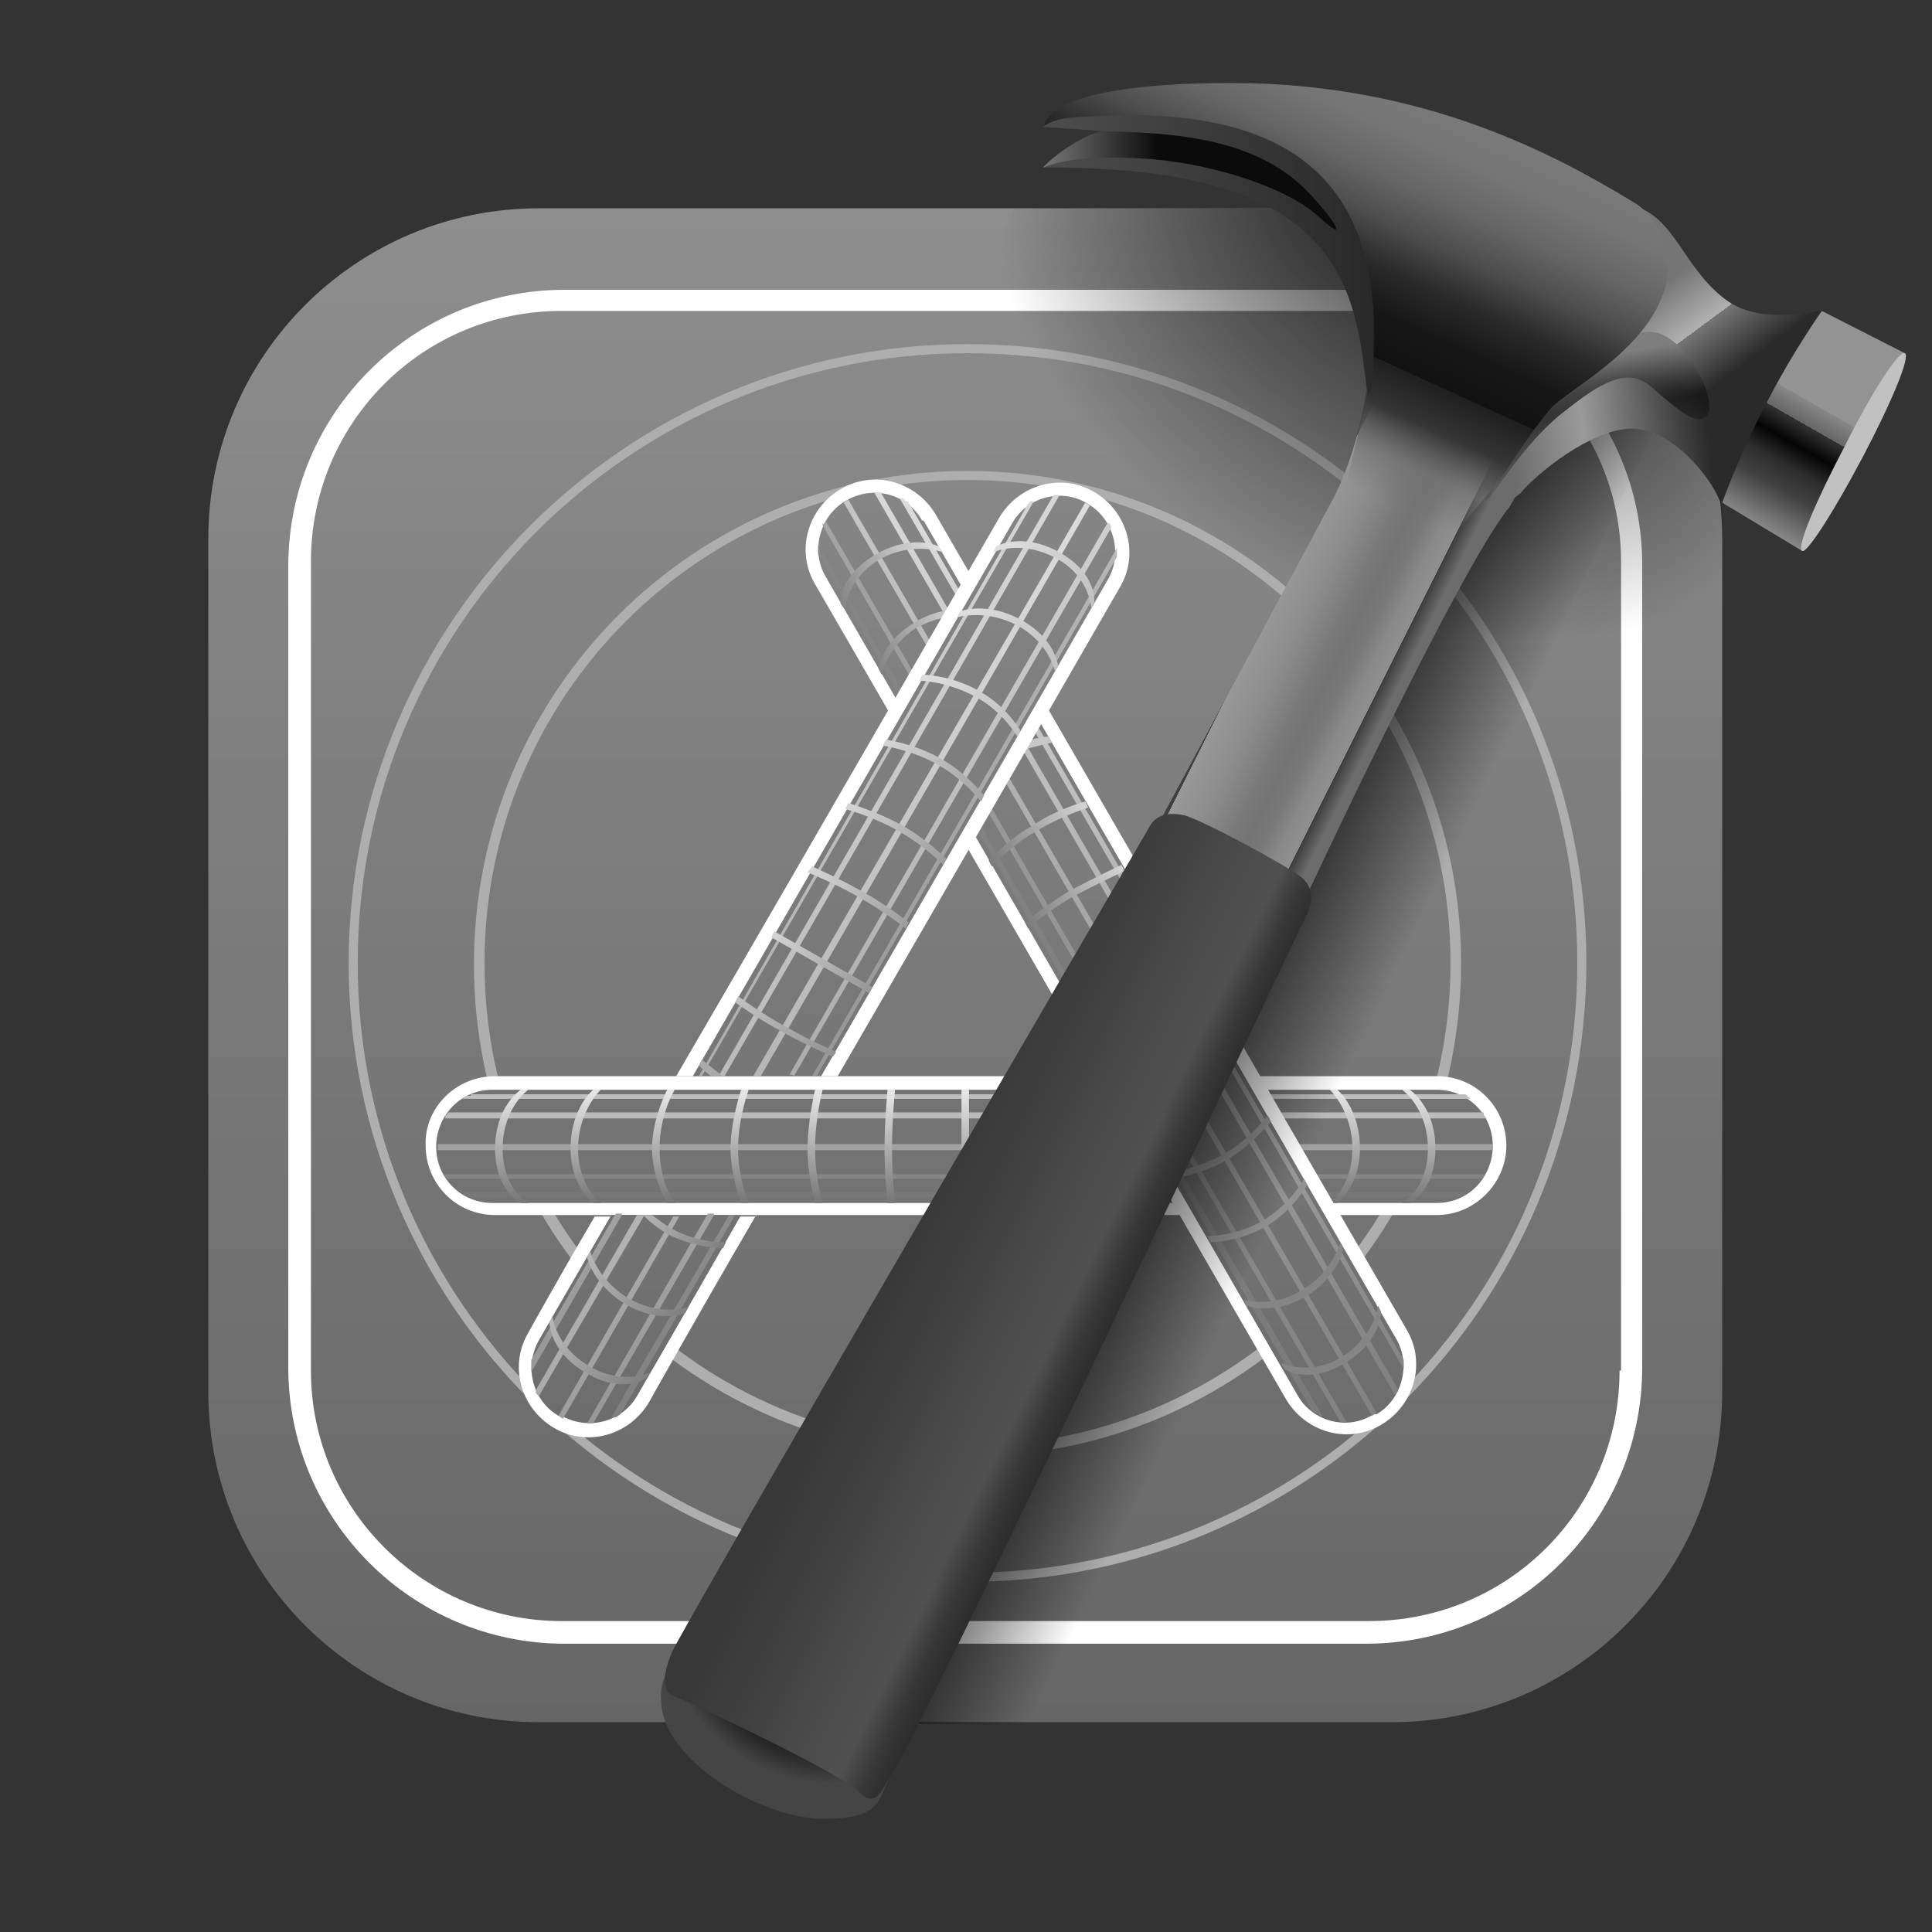 <?xml version="1.0" encoding="UTF-8"?>
<svg xmlns="http://www.w3.org/2000/svg" xmlns:xlink="http://www.w3.org/1999/xlink" version="1.1" viewBox="0 0 128 128">
  <rect x="0" y="0" width="128" height="128" fill="#333333" stroke="none"/>
  <defs>
    <style>
      .cls-1 {
        fill: #aaa;
      }

      .cls-2 {
        fill: #c1c1c1;
      }

      .cls-3 {
        fill: url(#Nepojmenovaný_přechod_60);
      }

      .cls-4 {
        fill: url(#Nepojmenovaný_přechod_67);
      }

      .cls-5 {
        fill: url(#Nepojmenovaný_přechod_64);
      }

      .cls-6 {
        fill: url(#Nepojmenovaný_přechod_62);
      }

      .cls-7 {
        fill: url(#Nepojmenovaný_přechod_61);
      }

      .cls-8 {
        fill: url(#Nepojmenovaný_přechod_68);
      }

      .cls-9 {
        fill: url(#Nepojmenovaný_přechod_69);
      }

      .cls-10 {
        fill: url(#Nepojmenovaný_přechod_66);
      }

      .cls-11 {
        fill: url(#Nepojmenovaný_přechod_65);
      }

      .cls-12 {
        fill: url(#Nepojmenovaný_přechod_63);
      }

      .cls-13 {
        fill: url(#Nepojmenovaný_přechod_78);
      }

      .cls-14 {
        fill: url(#Nepojmenovaný_přechod_88);
      }

      .cls-15 {
        fill: url(#Nepojmenovaný_přechod_87);
      }

      .cls-16 {
        fill: url(#Nepojmenovaný_přechod_86);
      }

      .cls-17 {
        fill: url(#Nepojmenovaný_přechod_84);
      }

      .cls-18 {
        fill: url(#Nepojmenovaný_přechod_83);
      }

      .cls-19 {
        fill: url(#Nepojmenovaný_přechod_82);
      }

      .cls-20 {
        fill: url(#Nepojmenovaný_přechod_81);
      }

      .cls-21 {
        fill: url(#Nepojmenovaný_přechod_89);
      }

      .cls-22 {
        fill: url(#Nepojmenovaný_přechod_85);
      }

      .cls-23 {
        fill: url(#Nepojmenovaný_přechod_74);
      }

      .cls-24 {
        fill: url(#Nepojmenovaný_přechod_80);
      }

      .cls-25 {
        fill: url(#Nepojmenovaný_přechod_70);
      }

      .cls-26 {
        fill: url(#Nepojmenovaný_přechod_73);
      }

      .cls-27 {
        fill: url(#Nepojmenovaný_přechod_72);
      }

      .cls-28 {
        fill: url(#Nepojmenovaný_přechod_75);
      }

      .cls-29 {
        fill: url(#Nepojmenovaný_přechod_77);
      }

      .cls-30 {
        fill: url(#Nepojmenovaný_přechod_76);
      }

      .cls-31 {
        fill: url(#Nepojmenovaný_přechod_79);
      }

      .cls-32 {
        fill: url(#Nepojmenovaný_přechod_71);
      }

      .cls-33 {
        fill: url(#Nepojmenovaný_přechod_51);
      }

      .cls-34 {
        fill: url(#Nepojmenovaný_přechod_52);
      }

      .cls-35 {
        fill: url(#Nepojmenovaný_přechod_55);
      }

      .cls-36 {
        fill: url(#Nepojmenovaný_přechod_59);
      }

      .cls-37 {
        fill: url(#Nepojmenovaný_přechod_56);
      }

      .cls-38 {
        fill: url(#Nepojmenovaný_přechod_58);
      }

      .cls-39 {
        fill: url(#Nepojmenovaný_přechod_57);
      }

      .cls-40 {
        fill: url(#Nepojmenovaný_přechod_54);
      }

      .cls-41 {
        fill: url(#Nepojmenovaný_přechod_53);
      }

      .cls-42 {
        fill: url(#Nepojmenovaný_přechod_96);
      }

      .cls-43 {
        fill: url(#Nepojmenovaný_přechod_95);
      }

      .cls-44 {
        fill: url(#Nepojmenovaný_přechod_98);
      }

      .cls-45 {
        fill: url(#Nepojmenovaný_přechod_97);
      }

      .cls-46 {
        fill: url(#Nepojmenovaný_přechod_99);
      }

      .cls-47 {
        fill: url(#Nepojmenovaný_přechod_92);
      }

      .cls-48 {
        fill: url(#Nepojmenovaný_přechod_91);
      }

      .cls-49 {
        fill: url(#Nepojmenovaný_přechod_94);
      }

      .cls-50 {
        fill: url(#Nepojmenovaný_přechod_93);
      }

      .cls-51 {
        fill: url(#Nepojmenovaný_přechod_90);
      }

      .cls-52 {
        fill: #929292;
      }

      .cls-53 {
        fill: #bababa;
      }

      .cls-54 {
        fill: #c7c7c7;
      }

      .cls-55 {
        fill: #fff;
      }

      .cls-56 {
        fill: #858585;
      }

      .cls-57 {
        fill: #949494;
      }

      .cls-58 {
        fill: #737373;
      }

      .cls-59 {
        fill: #a1a1a1;
      }

      .cls-60 {
        fill: #787878;
      }

      .cls-61 {
        fill: #aeaeae;
      }

      .cls-62 {
        fill: #bfbfbf;
      }
    </style>
    <linearGradient id="Nepojmenovaný_přechod_99" data-name="Nepojmenovaný přechod 99" x1="63.9" y1="14.3" x2="63.9" y2="114.6" gradientTransform="translate(0 128.4) scale(1 -1)" gradientUnits="userSpaceOnUse">
      <stop offset="0" stop-color="#666"/>
      <stop offset="1" stop-color="#8e8e8e"/>
    </linearGradient>
    <linearGradient id="Nepojmenovaný_přechod_98" data-name="Nepojmenovaný přechod 98" x1="94" y1="48.7" x2="94" y2="56.2" gradientTransform="translate(0 128.4) scale(1 -1)" gradientUnits="userSpaceOnUse">
      <stop offset="0" stop-color="#767676"/>
      <stop offset="1" stop-color="#e9e9e9"/>
    </linearGradient>
    <linearGradient id="Nepojmenovaný_přechod_97" data-name="Nepojmenovaný přechod 97" x1="89.1" y1="48.7" x2="89.1" y2="56.2" gradientTransform="translate(0 128.4) scale(1 -1)" gradientUnits="userSpaceOnUse">
      <stop offset="0" stop-color="#767676"/>
      <stop offset="1" stop-color="#e9e9e9"/>
    </linearGradient>
    <linearGradient id="Nepojmenovaný_přechod_96" data-name="Nepojmenovaný přechod 96" x1="63.9" y1="48.7" x2="63.9" y2="56.2" gradientTransform="translate(0 128.4) scale(1 -1)" gradientUnits="userSpaceOnUse">
      <stop offset="0" stop-color="#767676"/>
      <stop offset="1" stop-color="#e9e9e9"/>
    </linearGradient>
    <linearGradient id="Nepojmenovaný_přechod_95" data-name="Nepojmenovaný přechod 95" x1="58.9" y1="48.7" x2="58.9" y2="56.2" gradientTransform="translate(0 128.4) scale(1 -1)" gradientUnits="userSpaceOnUse">
      <stop offset="0" stop-color="#767676"/>
      <stop offset="1" stop-color="#e9e9e9"/>
    </linearGradient>
    <linearGradient id="Nepojmenovaný_přechod_94" data-name="Nepojmenovaný přechod 94" x1="54" y1="48.7" x2="54" y2="56.2" gradientTransform="translate(0 128.4) scale(1 -1)" gradientUnits="userSpaceOnUse">
      <stop offset="0" stop-color="#767676"/>
      <stop offset="1" stop-color="#e9e9e9"/>
    </linearGradient>
    <linearGradient id="Nepojmenovaný_přechod_93" data-name="Nepojmenovaný přechod 93" x1="49" y1="48.7" x2="49" y2="56.2" gradientTransform="translate(0 128.4) scale(1 -1)" gradientUnits="userSpaceOnUse">
      <stop offset="0" stop-color="#767676"/>
      <stop offset="1" stop-color="#e9e9e9"/>
    </linearGradient>
    <linearGradient id="Nepojmenovaný_přechod_92" data-name="Nepojmenovaný přechod 92" x1="44" y1="48.7" x2="44" y2="56.2" gradientTransform="translate(0 128.4) scale(1 -1)" gradientUnits="userSpaceOnUse">
      <stop offset="0" stop-color="#767676"/>
      <stop offset="1" stop-color="#e9e9e9"/>
    </linearGradient>
    <linearGradient id="Nepojmenovaný_přechod_91" data-name="Nepojmenovaný přechod 91" x1="38.8" y1="48.7" x2="38.8" y2="56.2" gradientTransform="translate(0 128.4) scale(1 -1)" gradientUnits="userSpaceOnUse">
      <stop offset="0" stop-color="#767676"/>
      <stop offset="1" stop-color="#e9e9e9"/>
    </linearGradient>
    <linearGradient id="Nepojmenovaný_přechod_90" data-name="Nepojmenovaný přechod 90" x1="33.9" y1="48.7" x2="33.9" y2="56.2" gradientTransform="translate(0 128.4) scale(1 -1)" gradientUnits="userSpaceOnUse">
      <stop offset="0" stop-color="#767676"/>
      <stop offset="1" stop-color="#e9e9e9"/>
    </linearGradient>
    <linearGradient id="Nepojmenovaný_přechod_89" data-name="Nepojmenovaný přechod 89" x1="73.6" y1="34.1" x2="73.6" y2="95.8" gradientTransform="translate(0 128.4) scale(1 -1)" gradientUnits="userSpaceOnUse">
      <stop offset="0" stop-color="#6d6d6d"/>
      <stop offset="1" stop-color="#858585"/>
    </linearGradient>
    <linearGradient id="Nepojmenovaný_přechod_88" data-name="Nepojmenovaný přechod 88" x1="87.4" y1="34.4" x2="54.1" y2="92.2" gradientTransform="translate(0 128.4) scale(1 -1)" gradientUnits="userSpaceOnUse">
      <stop offset="0" stop-color="#7b7b7b"/>
      <stop offset="1" stop-color="#868686"/>
    </linearGradient>
    <linearGradient id="Nepojmenovaný_přechod_87" data-name="Nepojmenovaný přechod 87" x1="89" y1="34.1" x2="54.6" y2="93.8" gradientTransform="translate(0 128.4) scale(1 -1)" gradientUnits="userSpaceOnUse">
      <stop offset="0" stop-color="#828282"/>
      <stop offset="1" stop-color="#a4a4a4"/>
    </linearGradient>
    <linearGradient id="Nepojmenovaný_přechod_86" data-name="Nepojmenovaný přechod 86" x1="91" y1="34.7" x2="56.1" y2="95.2" gradientTransform="translate(0 128.4) scale(1 -1)" gradientUnits="userSpaceOnUse">
      <stop offset="0" stop-color="#828282"/>
      <stop offset="1" stop-color="#c6c6c6"/>
    </linearGradient>
    <linearGradient id="Nepojmenovaný_přechod_85" data-name="Nepojmenovaný přechod 85" x1="92.6" y1="36.1" x2="58.1" y2="95.9" gradientTransform="translate(0 128.4) scale(1 -1)" gradientUnits="userSpaceOnUse">
      <stop offset="0" stop-color="#818181"/>
      <stop offset="1" stop-color="#d9d9d9"/>
    </linearGradient>
    <linearGradient id="Nepojmenovaný_přechod_84" data-name="Nepojmenovaný přechod 84" x1="93.1" y1="37.7" x2="59.8" y2="95.5" gradientTransform="translate(0 128.4) scale(1 -1)" gradientUnits="userSpaceOnUse">
      <stop offset="0" stop-color="#858585"/>
      <stop offset="1" stop-color="#dcdcdc"/>
    </linearGradient>
    <linearGradient id="Nepojmenovaný_přechod_83" data-name="Nepojmenovaný přechod 83" x1="67.9" y1="67.2" x2="74.4" y2="71" gradientTransform="translate(0 128.4) scale(1 -1)" gradientUnits="userSpaceOnUse">
      <stop offset="0" stop-color="#7b7b7b"/>
      <stop offset="1" stop-color="#d6d6d6"/>
    </linearGradient>
    <linearGradient id="Nepojmenovaný_přechod_82" data-name="Nepojmenovaný přechod 82" x1="65.5" y1="71.4" x2="72" y2="75.2" gradientTransform="translate(0 128.4) scale(1 -1)" gradientUnits="userSpaceOnUse">
      <stop offset="0" stop-color="#7b7b7b"/>
      <stop offset="1" stop-color="#d6d6d6"/>
    </linearGradient>
    <linearGradient id="Nepojmenovaný_přechod_81" data-name="Nepojmenovaný přechod 81" x1="58" y1="84.5" x2="64.4" y2="88.2" gradientTransform="translate(0 128.4) scale(1 -1)" gradientUnits="userSpaceOnUse">
      <stop offset="0" stop-color="#848484"/>
      <stop offset="1" stop-color="#dfdfdf"/>
    </linearGradient>
    <linearGradient id="Nepojmenovaný_přechod_80" data-name="Nepojmenovaný přechod 80" x1="55.4" y1="88.9" x2="61.9" y2="92.6" gradientTransform="translate(0 128.4) scale(1 -1)" gradientUnits="userSpaceOnUse">
      <stop offset="0" stop-color="#848484"/>
      <stop offset="1" stop-color="#dfdfdf"/>
    </linearGradient>
    <linearGradient id="Nepojmenovaný_přechod_79" data-name="Nepojmenovaný přechod 79" x1="54.6" y1="34" x2="54.6" y2="95.6" gradientTransform="translate(0 128.4) scale(1 -1)" gradientUnits="userSpaceOnUse">
      <stop offset="0" stop-color="#6d6d6d"/>
      <stop offset="1" stop-color="#858585"/>
    </linearGradient>
    <linearGradient id="Nepojmenovaný_přechod_78" data-name="Nepojmenovaný přechod 78" x1="40.7" y1="34.3" x2="74.1" y2="92" gradientTransform="translate(0 128.4) scale(1 -1)" gradientUnits="userSpaceOnUse">
      <stop offset="0" stop-color="gray"/>
      <stop offset="1" stop-color="#b7b7b7"/>
    </linearGradient>
    <linearGradient id="Nepojmenovaný_přechod_77" data-name="Nepojmenovaný přechod 77" x1="39" y1="33.9" x2="73.5" y2="93.6" gradientTransform="translate(0 128.4) scale(1 -1)" gradientUnits="userSpaceOnUse">
      <stop offset="0" stop-color="#979797"/>
      <stop offset="1" stop-color="#cfcfcf"/>
    </linearGradient>
    <linearGradient id="Nepojmenovaný_přechod_76" data-name="Nepojmenovaný přechod 76" x1="37.1" y1="34.5" x2="72" y2="95" gradientTransform="translate(0 128.4) scale(1 -1)" gradientUnits="userSpaceOnUse">
      <stop offset="0" stop-color="#9e9e9e"/>
      <stop offset="1" stop-color="#ddd"/>
    </linearGradient>
    <linearGradient id="Nepojmenovaný_přechod_75" data-name="Nepojmenovaný přechod 75" x1="35.6" y1="36" x2="70.1" y2="95.7" gradientTransform="translate(0 128.4) scale(1 -1)" gradientUnits="userSpaceOnUse">
      <stop offset="0" stop-color="#ababab"/>
      <stop offset="1" stop-color="#d6d6d6"/>
    </linearGradient>
    <linearGradient id="Nepojmenovaný_přechod_74" data-name="Nepojmenovaný přechod 74" x1="35" y1="37.6" x2="68.4" y2="95.4" gradientTransform="translate(0 128.4) scale(1 -1)" gradientUnits="userSpaceOnUse">
      <stop offset="0" stop-color="#979797"/>
      <stop offset="1" stop-color="#d6d6d6"/>
    </linearGradient>
    <linearGradient id="Nepojmenovaný_přechod_73" data-name="Nepojmenovaný přechod 73" x1="66.4" y1="92.7" x2="72.9" y2="89" gradientTransform="translate(0 128.4) scale(1 -1)" gradientUnits="userSpaceOnUse">
      <stop offset="0" stop-color="#dedede"/>
      <stop offset="1" stop-color="#c1c1c1"/>
    </linearGradient>
    <linearGradient id="Nepojmenovaný_přechod_72" data-name="Nepojmenovaný přechod 72" x1="63.9" y1="88.4" x2="70.3" y2="84.6" gradientTransform="translate(0 128.4) scale(1 -1)" gradientUnits="userSpaceOnUse">
      <stop offset="0" stop-color="#dedede"/>
      <stop offset="1" stop-color="#c1c1c1"/>
    </linearGradient>
    <linearGradient id="Nepojmenovaný_přechod_71" data-name="Nepojmenovaný přechod 71" x1="61.3" y1="83.9" x2="67.7" y2="80.1" gradientTransform="translate(0 128.4) scale(1 -1)" gradientUnits="userSpaceOnUse">
      <stop offset="0" stop-color="#dedede"/>
      <stop offset="1" stop-color="#c1c1c1"/>
    </linearGradient>
    <linearGradient id="Nepojmenovaný_přechod_70" data-name="Nepojmenovaný přechod 70" x1="58.8" y1="79.5" x2="65.2" y2="75.8" gradientTransform="translate(0 128.4) scale(1 -1)" gradientUnits="userSpaceOnUse">
      <stop offset="0" stop-color="#d4d4d4"/>
      <stop offset="1" stop-color="#a3a3a3"/>
    </linearGradient>
    <linearGradient id="Nepojmenovaný_přechod_69" data-name="Nepojmenovaný přechod 69" x1="56.3" y1="75.2" x2="62.7" y2="71.4" gradientTransform="translate(0 128.4) scale(1 -1)" gradientUnits="userSpaceOnUse">
      <stop offset="0" stop-color="#d4d4d4"/>
      <stop offset="1" stop-color="#9d9d9d"/>
    </linearGradient>
    <linearGradient id="Nepojmenovaný_přechod_68" data-name="Nepojmenovaný přechod 68" x1="53.8" y1="70.8" x2="60.2" y2="67.1" gradientTransform="translate(0 128.4) scale(1 -1)" gradientUnits="userSpaceOnUse">
      <stop offset="0" stop-color="#d4d4d4"/>
      <stop offset="1" stop-color="#9d9d9d"/>
    </linearGradient>
    <linearGradient id="Nepojmenovaný_přechod_67" data-name="Nepojmenovaný přechod 67" x1="51.2" y1="66.5" x2="57.7" y2="62.7" gradientTransform="translate(0 128.4) scale(1 -1)" gradientUnits="userSpaceOnUse">
      <stop offset="0" stop-color="#d4d4d4"/>
      <stop offset="1" stop-color="#969696"/>
    </linearGradient>
    <linearGradient id="Nepojmenovaný_přechod_66" data-name="Nepojmenovaný přechod 66" x1="48.7" y1="62.2" x2="55.2" y2="58.4" gradientTransform="translate(0 128.4) scale(1 -1)" gradientUnits="userSpaceOnUse">
      <stop offset="0" stop-color="#c1c1c1"/>
      <stop offset="1" stop-color="#939393"/>
    </linearGradient>
    <linearGradient id="Nepojmenovaný_přechod_65" data-name="Nepojmenovaný přechod 65" x1="42.8" y1="48.3" x2="47.7" y2="45.4" gradientTransform="translate(0 128.4) scale(1 -1)" gradientUnits="userSpaceOnUse">
      <stop offset="0" stop-color="#b7b7b7"/>
      <stop offset="1" stop-color="#7f7f7f"/>
    </linearGradient>
    <linearGradient id="Nepojmenovaný_přechod_64" data-name="Nepojmenovaný přechod 64" x1="38.6" y1="44.7" x2="45.1" y2="40.9" gradientTransform="translate(0 128.4) scale(1 -1)" gradientUnits="userSpaceOnUse">
      <stop offset="0" stop-color="#b7b7b7"/>
      <stop offset="1" stop-color="#7f7f7f"/>
    </linearGradient>
    <linearGradient id="Nepojmenovaný_přechod_63" data-name="Nepojmenovaný přechod 63" x1="36.1" y1="40.3" x2="42.6" y2="36.5" gradientTransform="translate(0 128.4) scale(1 -1)" gradientUnits="userSpaceOnUse">
      <stop offset="0" stop-color="#b7b7b7"/>
      <stop offset="1" stop-color="#7f7f7f"/>
    </linearGradient>
    <linearGradient id="Nepojmenovaný_přechod_62" data-name="Nepojmenovaný přechod 62" x1="76.7" y1="63.4" x2="89.2" y2="57.3" gradientTransform="translate(0 128.4) scale(1 -1)" gradientUnits="userSpaceOnUse">
      <stop offset="0" stop-color="#000"/>
      <stop offset="1" stop-color="#000" stop-opacity="0"/>
    </linearGradient>
    <radialGradient id="Nepojmenovaný_přechod_61" data-name="Nepojmenovaný přechod 61" cx="-30.7" cy="122.8" fx="-46.3" fy="122.8" r="16.2" gradientTransform="translate(-108.4 -43) rotate(116.7) scale(1 -1.7)" gradientUnits="userSpaceOnUse">
      <stop offset="0" stop-color="#000"/>
      <stop offset="1" stop-color="#000" stop-opacity="0"/>
    </radialGradient>
    <radialGradient id="Nepojmenovaný_přechod_60" data-name="Nepojmenovaný přechod 60" cx="36.3" cy="82.2" fx="36.3" fy="82.2" r="7.9" gradientTransform="translate(-2 141) rotate(26.1) scale(1 -.6)" gradientUnits="userSpaceOnUse">
      <stop offset=".4" stop-color="#0d0d0d"/>
      <stop offset="1" stop-color="#454545"/>
    </radialGradient>
    <linearGradient id="Nepojmenovaný_přechod_59" data-name="Nepojmenovaný přechod 59" x1="84.7" y1="89.1" x2="94.5" y2="84.2" gradientTransform="translate(0 128.4) scale(1 -1)" gradientUnits="userSpaceOnUse">
      <stop offset="0" stop-color="#404040"/>
      <stop offset="0" stop-color="#989898"/>
      <stop offset=".2" stop-color="#8d8d8d"/>
      <stop offset=".4" stop-color="#7a7a7a"/>
      <stop offset=".5" stop-color="#747474"/>
      <stop offset=".6" stop-color="#797979"/>
      <stop offset=".7" stop-color="#898989"/>
      <stop offset=".8" stop-color="#8f8f8f"/>
      <stop offset=".8" stop-color="#3c3c3c"/>
      <stop offset=".9" stop-color="#6c6c6c"/>
    </linearGradient>
    <linearGradient id="Nepojmenovaný_přechod_58" data-name="Nepojmenovaný přechod 58" x1="117.9" y1="99.1" x2="106.9" y2="114" gradientTransform="translate(0 128.4) scale(1 -1)" gradientUnits="userSpaceOnUse">
      <stop offset=".3" stop-color="#2a2a2a"/>
      <stop offset=".5" stop-color="#757575"/>
      <stop offset=".5" stop-color="#b1b1b1"/>
      <stop offset=".7" stop-color="#757575"/>
    </linearGradient>
    <linearGradient id="Nepojmenovaný_přechod_57" data-name="Nepojmenovaný přechod 57" x1="98.5" y1="97.9" x2="114.8" y2="100" gradientTransform="translate(0 128.4) scale(1 -1)" gradientUnits="userSpaceOnUse">
      <stop offset=".1" stop-color="#6c6c6c"/>
      <stop offset=".4" stop-color="#9a9a9a"/>
      <stop offset=".7" stop-color="#545454"/>
      <stop offset=".9" stop-color="#2a2a2a"/>
    </linearGradient>
    <linearGradient id="Nepojmenovaný_přechod_56" data-name="Nepojmenovaný přechod 56" x1="106.1" y1="96.6" x2="104.6" y2="105.5" gradientTransform="translate(0 128.4) scale(1 -1)" gradientUnits="userSpaceOnUse">
      <stop offset="0" stop-color="#121212" stop-opacity=".1"/>
      <stop offset=".5" stop-color="#121212" stop-opacity=".7"/>
      <stop offset=".7" stop-color="#494949"/>
      <stop offset=".9" stop-color="#7e7e7e"/>
    </linearGradient>
    <linearGradient id="Nepojmenovaný_přechod_55" data-name="Nepojmenovaný přechod 55" x1="58.1" y1="46.7" x2="73.3" y2="39.3" gradientTransform="translate(0 128.4) scale(1 -1)" gradientUnits="userSpaceOnUse">
      <stop offset=".1" stop-color="#383838"/>
      <stop offset=".4" stop-color="#414141"/>
      <stop offset=".6" stop-color="#4a4a4a"/>
      <stop offset=".8" stop-color="#505050"/>
      <stop offset=".9" stop-color="#383838"/>
      <stop offset="1" stop-color="#2b2b2b"/>
    </linearGradient>
    <linearGradient id="Nepojmenovaný_přechod_54" data-name="Nepojmenovaný přechod 54" x1="81.6" y1="96.7" x2="93.3" y2="122.3" gradientTransform="translate(0 128.4) scale(1 -1)" gradientUnits="userSpaceOnUse">
      <stop offset=".1" stop-color="#707070" stop-opacity="0"/>
      <stop offset=".2" stop-color="#707070" stop-opacity=".7"/>
      <stop offset=".3" stop-color="#363636"/>
      <stop offset=".4" stop-color="#1f1f1f"/>
      <stop offset=".4" stop-color="#121212"/>
      <stop offset=".5" stop-color="#171717"/>
      <stop offset=".6" stop-color="#2a2a2a"/>
      <stop offset=".7" stop-color="#4d4d4d"/>
      <stop offset=".8" stop-color="#666"/>
      <stop offset=".9" stop-color="#757575"/>
      <stop offset="1" stop-color="#7a7a7a"/>
    </linearGradient>
    <linearGradient id="Nepojmenovaný_přechod_53" data-name="Nepojmenovaný přechod 53" x1="69.1" y1="111.5" x2="91" y2="111.5" gradientTransform="translate(0 128.4) scale(1 -1)" gradientUnits="userSpaceOnUse">
      <stop offset="0" stop-color="#4d4d4d"/>
      <stop offset="1" stop-color="#292929"/>
    </linearGradient>
    <linearGradient id="Nepojmenovaný_přechod_52" data-name="Nepojmenovaný přechod 52" x1="69.1" y1="116.7" x2="88.1" y2="116.7" gradientTransform="translate(0 128.4) scale(1 -1)" gradientUnits="userSpaceOnUse">
      <stop offset="0" stop-color="#787878"/>
      <stop offset=".4" stop-color="#0b0b0b"/>
    </linearGradient>
    <linearGradient id="Nepojmenovaný_přechod_51" data-name="Nepojmenovaný přechod 51" x1="116.4" y1="93.6" x2="123.7" y2="106.4" gradientTransform="translate(0 128.4) scale(1 -1)" gradientUnits="userSpaceOnUse">
      <stop offset="0" stop-color="#898989"/>
      <stop offset=".2" stop-color="#404040"/>
      <stop offset=".3" stop-color="#2d2d2d"/>
      <stop offset=".4" stop-color="#050505"/>
      <stop offset=".5" stop-color="#323232"/>
      <stop offset=".5" stop-color="#666"/>
      <stop offset=".6" stop-color="#878787"/>
      <stop offset=".6" stop-color="#939393"/>
    </linearGradient>
  </defs>
  <!-- Generator: Adobe Illustrator 28.7.1, SVG Export Plug-In . SVG Version: 1.2.0 Build 142)  -->
  <g>
    <g id="Vrstva_1">
      <path class="cls-46" d="M35.7,13.8h56.5c12.1,0,21.9,9.8,21.9,21.9v56.5c0,12.1-9.8,21.9-21.9,21.9h-56.5c-12.1,0-21.9-9.8-21.9-21.9v-56.5c0-12.1,9.8-21.9,21.9-21.9Z"/>
      <path class="cls-55" d="M90.5,19.2h-53.1c-10.1,0-18.3,8.2-18.3,18.3v53.1c0,10.1,8.2,18.3,18.3,18.3h53.1c10.1,0,18.3-8.2,18.3-18.3v-53.2c0-10.1-8.2-18.2-18.3-18.2ZM107.3,90.8c0,9.2-7.4,16.6-16.6,16.6h-53.5c-9.1,0-16.6-7.4-16.6-16.6v-53.6c0-9.2,7.4-16.6,16.6-16.6h53.6c9.1,0,16.6,7.4,16.6,16.6v53.6h0Z"/>
      <path class="cls-61" d="M64.1,22.8c-22.6,0-41,18.4-41,41s18.4,41,41,41,41-18.4,41-41-18.4-41-41-41ZM64.1,104.2c-22.3,0-40.4-18.1-40.4-40.4s18.1-40.4,40.4-40.4,40.4,18.1,40.4,40.4-18.1,40.4-40.4,40.4Z"/>
      <path class="cls-61" d="M64.1,31.2c-18.1,0-32.7,14.6-32.7,32.7s14.6,32.6,32.7,32.6,32.7-14.6,32.7-32.7-14.7-32.6-32.7-32.6ZM64.1,95.8c-17.7,0-32-14.3-32-32s14.3-32,32-32,32,14.3,32,32-14.4,32-32,32Z"/>
      <path class="cls-55" d="M32.8,71.3h62.4c2.6,0,4.6,2.1,4.6,4.6s-2.1,4.6-4.6,4.6h-62.4c-2.6,0-4.6-2.1-4.6-4.6-.1-2.5,2-4.6,4.6-4.6Z"/>
      <path class="cls-58" d="M32.6,72.2h62.6c2,0,3.7,1.6,3.7,3.7h0c0,2.1-1.6,3.8-3.7,3.8h-62.6c-2,0-3.7-1.6-3.7-3.7v-.2c.1-2,1.7-3.6,3.7-3.6Z"/>
      <path class="cls-60" d="M31.1,79.3h65.7l.5-.3H30.6l.5.3Z"/>
      <path class="cls-56" d="M29.6,78.1h68.6l.2-.3H29.4s.2.3.2.3Z"/>
      <path class="cls-59" d="M29,76.2h69.9v-.4H29v.4Z"/>
      <path class="cls-53" d="M29.7,73.7h68.6v.2c0,0,.2.2.2.2H29.5v-.2c.1,0,.2-.2.2-.2Z"/>
      <path class="cls-62" d="M31.2,72.5h65.9c0,0,.3.3.3.3H30.6l.3-.2s.3,0,.3,0Z"/>
      <path class="cls-44" d="M93.4,72.2h-.5s1.7,1.2,1.7,3.9-1.7,3.6-1.7,3.6h.5s1.7-.8,1.7-3.6-1.7-3.9-1.7-3.9Z"/>
      <path class="cls-45" d="M88.6,72.2h-.5s1.5,1.4,1.5,3.9-1.5,3.6-1.5,3.6h.5s1.5-1.1,1.5-3.6c0-2.7-1.5-3.9-1.5-3.9Z"/>
      <path class="cls-42" d="M63.7,72.2h.5v7.5h-.5s0-7.5,0-7.5Z"/>
      <path class="cls-43" d="M58.8,72.2h.5s-.2,1.9-.2,3.9.2,3.6.2,3.6h-.5s-.2-1.8-.2-3.6.2-3.9.2-3.9Z"/>
      <path class="cls-49" d="M54,72.2h.5s-.5,1.9-.5,3.9.5,3.6.5,3.6h-.5s-.5-1.8-.5-3.6.5-3.9.5-3.9Z"/>
      <path class="cls-50" d="M49.1,72.2h.5s-.7,1.9-.7,3.9.7,3.6.7,3.6h-.5s-.7-1.8-.7-3.6.7-3.9.7-3.9Z"/>
      <path class="cls-47" d="M44.2,72.2h.5s-1,1.6-1,3.9,1,3.6,1,3.6h-.5s-1-1.6-1-3.6,1-3.9,1-3.9Z"/>
      <path class="cls-48" d="M39.3,72.2h.5s-1.5,1.4-1.5,3.9,1.5,3.6,1.5,3.6h-.5s-1.5-1.1-1.5-3.6c0-2.7,1.5-3.9,1.5-3.9Z"/>
      <path class="cls-51" d="M34.5,72.2h.5s-1.7,1.2-1.7,3.9,1.7,3.6,1.7,3.6h-.5s-1.7-.8-1.7-3.6,1.7-3.9,1.7-3.9Z"/>
      <path class="cls-55" d="M62,34.1l31.2,54c1.3,2.2.5,5-1.7,6.3s-5,.5-6.3-1.7l-31.2-54c-1.3-2.2-.5-5,1.7-6.3s5-.5,6.3,1.7Z"/>
      <path class="cls-21" d="M61.2,34.5l31.3,54.2c1,1.7.4,4-1.3,5h-.2c-1.7,1.1-4,.5-5-1.2l-31.3-54.3c-1-1.7-.4-4,1.3-5h0c1.8-1.1,4.1-.5,5.1,1.3Z"/>
      <path class="cls-14" d="M54.2,36.7l32.8,56.9h.2c0,0,.2.2.2.2h.2c0,0-33.4-57.7-33.4-57.7v.6h0Z"/>
      <path class="cls-15" d="M54.5,34.8l34.3,59.4h.4l-34.5-59.7v.2c0,0-.2,0-.2,0Z"/>
      <path class="cls-16" d="M55.9,33.3l35,60.5.3-.2-35-60.5s-.3.2-.3.2Z"/>
      <path class="cls-22" d="M58.4,32.7l34.2,59.3v.2c0,0-.2.2-.2.2l-34.5-59.8h.2s.3,0,.3.1Z"/>
      <path class="cls-17" d="M60.2,33.3l32.8,56.8v.6l-33.4-57.7h.2c0,0,.2.2.2.2,0,0,.2,0,.2.1Z"/>
      <path class="cls-56" d="M91.5,86.9l-.2-.4s-.2,2-2.4,3.4c-2.1,1.3-4,.4-4,.4l.2.4s1.6,1.1,4-.4c2.4-1.4,2.4-3.4,2.4-3.4ZM89,82.7l-.2-.4s-.5,2-2.6,3.2c-1.9,1.2-3.8.6-3.8.6l.2.4s1.7.7,3.9-.6c2.2-1.3,2.5-3.2,2.5-3.2Z"/>
      <path class="cls-52" d="M86.6,78.5l-.2-.4s-.9,1.7-2.8,2.8c-1.7,1-3.6,1-3.6,1l.2.4s1.8,0,3.6-1c1.9-1.1,2.8-2.8,2.8-2.8Z"/>
      <path class="cls-57" d="M84.2,74.3l-.2-.4s-1.3,1.7-3,2.6c-1.6.9-3.5,1.2-3.5,1.2l.2.4s1.9-.3,3.5-1.2c1.6-.9,3-2.6,3-2.6Z"/>
      <path class="cls-18" d="M74.3,57.3l.2.4s-1.7.8-3.4,1.7c-1.6.9-3,2.1-3,2.1l-.2-.4s1.5-1.2,3-2.1c1.7-.9,3.4-1.7,3.4-1.7Z"/>
      <path class="cls-19" d="M71.9,53.1l.2.4s-1.9.6-3.5,1.6c-1.6.9-2.9,2.3-2.9,2.3l-.2-.4s1.3-1.4,2.9-2.3c1.6-1.1,3.5-1.6,3.5-1.6Z"/>
      <path class="cls-54" d="M67.4,49.8c1.3-.4,2.3-.6,2.3-.6l-.2-.4s-.9,0-1.9.5c-.6.2-.7.7-.2.5Z"/>
      <path class="cls-20" d="M64.6,40.5l.2.4s-1.9-.5-4.1.7c-1.9,1.2-2.3,3.1-2.3,3.1l-.2-.4s.2-1.7,2.3-3c2.2-1.4,4.1-.8,4.1-.8Z"/>
      <path class="cls-24" d="M62.2,36.2l.3.4s-2-.8-4.3.5c-2.2,1.4-2.2,3.3-2.2,3.3l-.3-.4s-.2-1.7,2.2-3.2c2.5-1.5,4.3-.6,4.3-.6Z"/>
      <path class="cls-55" d="M55.5,71.3c8.7-15,18.7-32.4,18.7-32.4,1.3-2.2.5-5-1.7-6.3s-5-.5-6.3,1.7c0,0-12.2,21.2-21.4,37h10.7ZM50.1,80.5c-4.2,7.2-7.1,12.4-7.1,12.4-1.3,2.2-4.1,3-6.3,1.7s-3-4.1-1.7-6.3c0,0,1.7-3.1,4.4-7.7,3.4,0,9.6,0,10.7,0Z"/>
      <path class="cls-31" d="M54.4,71.3c8.8-15.2,19-32.9,19-32.9,1-1.7.4-4-1.3-5h0c-1.7-1.1-4-.5-5,1.2,0,0-12,20.8-21.2,36.7h8.6ZM49.1,80.5c-4,7-6.9,12-6.9,12-1,1.7-3.2,2.3-5,1.3h-.2c-1.7-1-2.3-3.2-1.3-5,0,0,1.9-3.3,4.8-8.3h8.6Z"/>
      <path class="cls-13" d="M54.1,71.3l19.9-34.4v-.6s-11,19.1-20.2,35h.3ZM48.7,80.5l-7.6,13.2-.3.2h-.3c0,0,3.4-5.8,7.8-13.4,0,0,.4,0,.4,0Z"/>
      <path class="cls-29" d="M52.6,71.3l21-36.3v-.2c0,0-.2-.2-.2-.2,0,0-11.5,19.9-21.1,36.6,0,0,.3,0,.3.1ZM47.3,80.5l-8,13.8h-.4s3.4-5.9,8-13.9c.2,0,.4,0,.4,0Z"/>
      <path class="cls-30" d="M50.4,71.3c9.9-17.1,21.8-37.8,21.8-37.8l-.3-.2-22,38h.5ZM45,80.6c-4.4,7.7-7.7,13.4-7.7,13.4l-.3-.2s3.2-5.6,7.6-13.2c.2,0,0,0,.4,0Z"/>
      <path class="cls-28" d="M48,71.3c9.9-17.1,22.2-38.5,22.2-38.5h-.4s-12.3,21.3-22.2,38.5h.4ZM42.2,80.5c-4,6.9-6.7,11.6-6.7,11.6v.2c0,0,.2.2.2.2,0,0,2.9-5,7-12,0,0-.5,0-.5,0Z"/>
      <path class="cls-23" d="M46.5,71.3l22-38.1h-.2c0,0-.2.2-.2.2h0c0,0-12.2,21.2-21.8,37.9h.3ZM41.2,80.5c-3.5,6.1-6,10.4-6,10.4v-.8s2.2-3.8,5.6-9.7q.2,0,.4,0Z"/>
      <path class="cls-26" d="M66,36.2l-.2.4s1.8-.9,4.2.4c2.2,1.2,2.3,3.3,2.3,3.3l.2-.4s.2-1.9-2.3-3.3-4.2-.4-4.2-.4Z"/>
      <path class="cls-27" d="M63.6,40.5l-.2.4s2-.6,4.1.6c2,1.1,2.4,3,2.4,3l.2-.4s-.2-1.8-2.4-3c-2.3-1.3-4.1-.6-4.1-.6Z"/>
      <path class="cls-32" d="M61.1,44.7l-.2.4s1.8,0,3.8,1.1c1.8,1,2.7,2.6,2.7,2.6l.2-.4s-.9-1.6-2.7-2.6c-1.9-1.1-3.8-1.1-3.8-1.1Z"/>
      <path class="cls-25" d="M58.7,49l-.2.4s2,.3,3.7,1.3c1.6.9,2.8,2.4,2.8,2.4l.2-.4s-1.2-1.5-2.8-2.4c-1.7-1-3.7-1.3-3.7-1.3Z"/>
      <path class="cls-9" d="M56.2,53.2l-.2.4s1.9.5,3.6,1.5c1.6.9,2.9,2.2,2.9,2.2l.2-.4s-1.3-1.3-2.9-2.2c-1.6-.9-3.6-1.5-3.6-1.5Z"/>
      <path class="cls-8" d="M53.8,57.4l-.3.4s1.8.7,3.5,1.7c1.6.9,3,2,3,2l.2-.4s-1.4-1.1-3-2-3.4-1.7-3.4-1.7Z"/>
      <path class="cls-4" d="M51.1,62.1l.2-.4,6.5,3.7-.2.4s-6.5-3.7-6.5-3.7Z"/>
      <path class="cls-10" d="M48.7,66.4l.2-.4s1.6,1.2,3.3,2.1c1.6.9,3.2,1.6,3.2,1.6l-.2.3s-1.7-.7-3.3-1.6c-1.7-.9-3.2-2-3.2-2Z"/>
      <path class="cls-1" d="M47.1,71.3c-.5-.4-.8-.7-.8-.7l.2-.4s.6.5,1.4,1.1h-.8Z"/>
      <path class="cls-11" d="M43.2,80.5c.4.3.8.6,1.3.9,1.8,1,3.6.9,3.6.9l-.2.4s-1.8,0-3.6-.9c-.7-.4-1.3-.9-1.7-1.3h.6Z"/>
      <path class="cls-5" d="M38.9,83.3l.2-.4s.5,2,2.7,3.2c2,1.1,3.8.5,3.8.5l-.2.4s-1.6.7-3.8-.5c-2.3-1.3-2.7-3.2-2.7-3.2Z"/>
      <path class="cls-12" d="M36.4,87.6l.2-.4s.2,2.1,2.6,3.4c2.2,1.2,3.9.3,3.9.3l-.3.4s-1.5,1.1-3.9-.3c-2.5-1.4-2.5-3.4-2.5-3.4Z"/>
      <path class="cls-6" d="M68.8,114.2L111.6,24.3l-10.8-5.1-44.6,93.5s1.4.7,3.2,1.5h9.4Z"/>
      <path class="cls-7" d="M94.1,13.8l20,9.5v28.7c-6.9-3.3-53.1-25.3-53.1-25.3,0,0,3.2-6.7,6.2-12.9,0,0,26.9,0,26.9,0Z"/>
      <path class="cls-3" d="M44.5,110.2c-.3.6-.8,1.3-.7,2.4,0,4.1,6.8,7.9,10.7,7.9s3.6-1.1,4.6-3.1-13.5-9.6-14.6-7.2Z"/>
      <path class="cls-36" d="M90.6,25.1s10.3,2.5,11.1,3.2-1.3,4.7-1.7,5.3c-3.3,4-13.6,26.1-13.6,26.1l-9.5-5.4s8.5-15.8,11.5-21.4c1.9-3.8,2.2-7.8,2.2-7.8Z"/>
      <path class="cls-38" d="M114.4,19.9c1.8,1.3,4.2,1,6.1.7,1.3-.2-.7,1.7-2.9,6.1s-2.1,4.7-2.4,4.4c-.3-.3-10.2-5.9-9.9-6.4.4-.5,2-11.4,2.8-11.1,2.9.7,3.4,4.2,6.3,6.3Z"/>
      <path class="cls-39" d="M99,32.2c.7-1.1,3.9-7.9,9-7.9s6.7,5.8,7.1,6.6c.3.7-.7,3.5-1.2,2.2-.6-1.5-3.1-4.7-5.8-4.7s-6.4,3.1-7.3,4.2c-.9,1-2.5.7-1.8-.4Z"/>
      <path class="cls-37" d="M98.8,31.8c.5-.8,2.8-4.3,3.9-5.4s3.9-4,6.3-4.4,4.9,4.5,4.1,5.5c-.6.7-1.6-.1-2.8-1.1-1.2-.9-2-2.7-5.8.2-1.3,1-2.6,1.8-5.6,6.1-.8,1.1-.6,0,0-.9Z"/>
      <path class="cls-35" d="M86.4,61c.4-.8.9-2-.2-2.9-1.2-.9-6.8-3.9-7.8-4.1-1-.2-1.8,0-2.2.7-.4.7-31.1,53.3-31.7,54.8-.6,1.5-.7,2.6.2,2.9s11.2,5.2,12.2,6.3c1,1.1,1.5,0,1.9-.7,1.9-2.4,27.1-56.2,27.6-57Z"/>
      <path class="cls-40" d="M99.5,31.6c.5-.7,1.7-2.7,3.2-4.5,1-1.2,6.4-3.8,7.6-8,.7-2.3-.4-4.6-1.9-5.6-5.1-3.1-13.9-8-26.8-8s-12.4,2.9-12.4,2.9h4.4l15.3,6,1.9,8s.2,2.7-.7,5.8c-.6,2.5-.8,4-1.7,6.5.7.3,2.3-.8,4.1-.3,1.6.4,2.6,2.6,3.7,1.3,1.9-2.5,2.5-3,3.3-4.1Z"/>
      <path class="cls-41" d="M90.5,25.4c-.8-7.4-2.6-14.4-21.4-14.3,1.2-1.2,4.1-2.4,4.1-2.4l-4.1-.3s.6-.5,1.8-.6c11-.9,20.8,1.4,20.1,15.7,0,2.3-.3,3.3-.5,1.9Z"/>
      <path class="cls-34" d="M69.1,11.1c1.3-.5,3.1-.8,6.5-.6,4.2.2,9.5,1.8,11.7,3.8s1,.2-.2-1.1c-3.1-3.6-7.8-4.4-13.9-4.5-.7-.1-3,1.2-4.1,2.4Z"/>
      <path class="cls-33" d="M120.7,20.6l5.5,2.8s-2.1,2.8-3.8,6c-1.8,3.4-3,7.1-3,7.1l-5.3-3.2s1.3-3.6,3.2-7.1c1.5-2.9,3.4-5.6,3.4-5.6Z"/>
      <path class="cls-2" d="M126.2,23.4c.4.2-.9,3.3-2.8,6.9-1.9,3.6-3.7,6.4-4,6.2-.4-.2.9-3.3,2.8-6.9,1.8-3.6,3.6-6.4,4-6.2Z"/>
    </g>
  </g>
</svg>